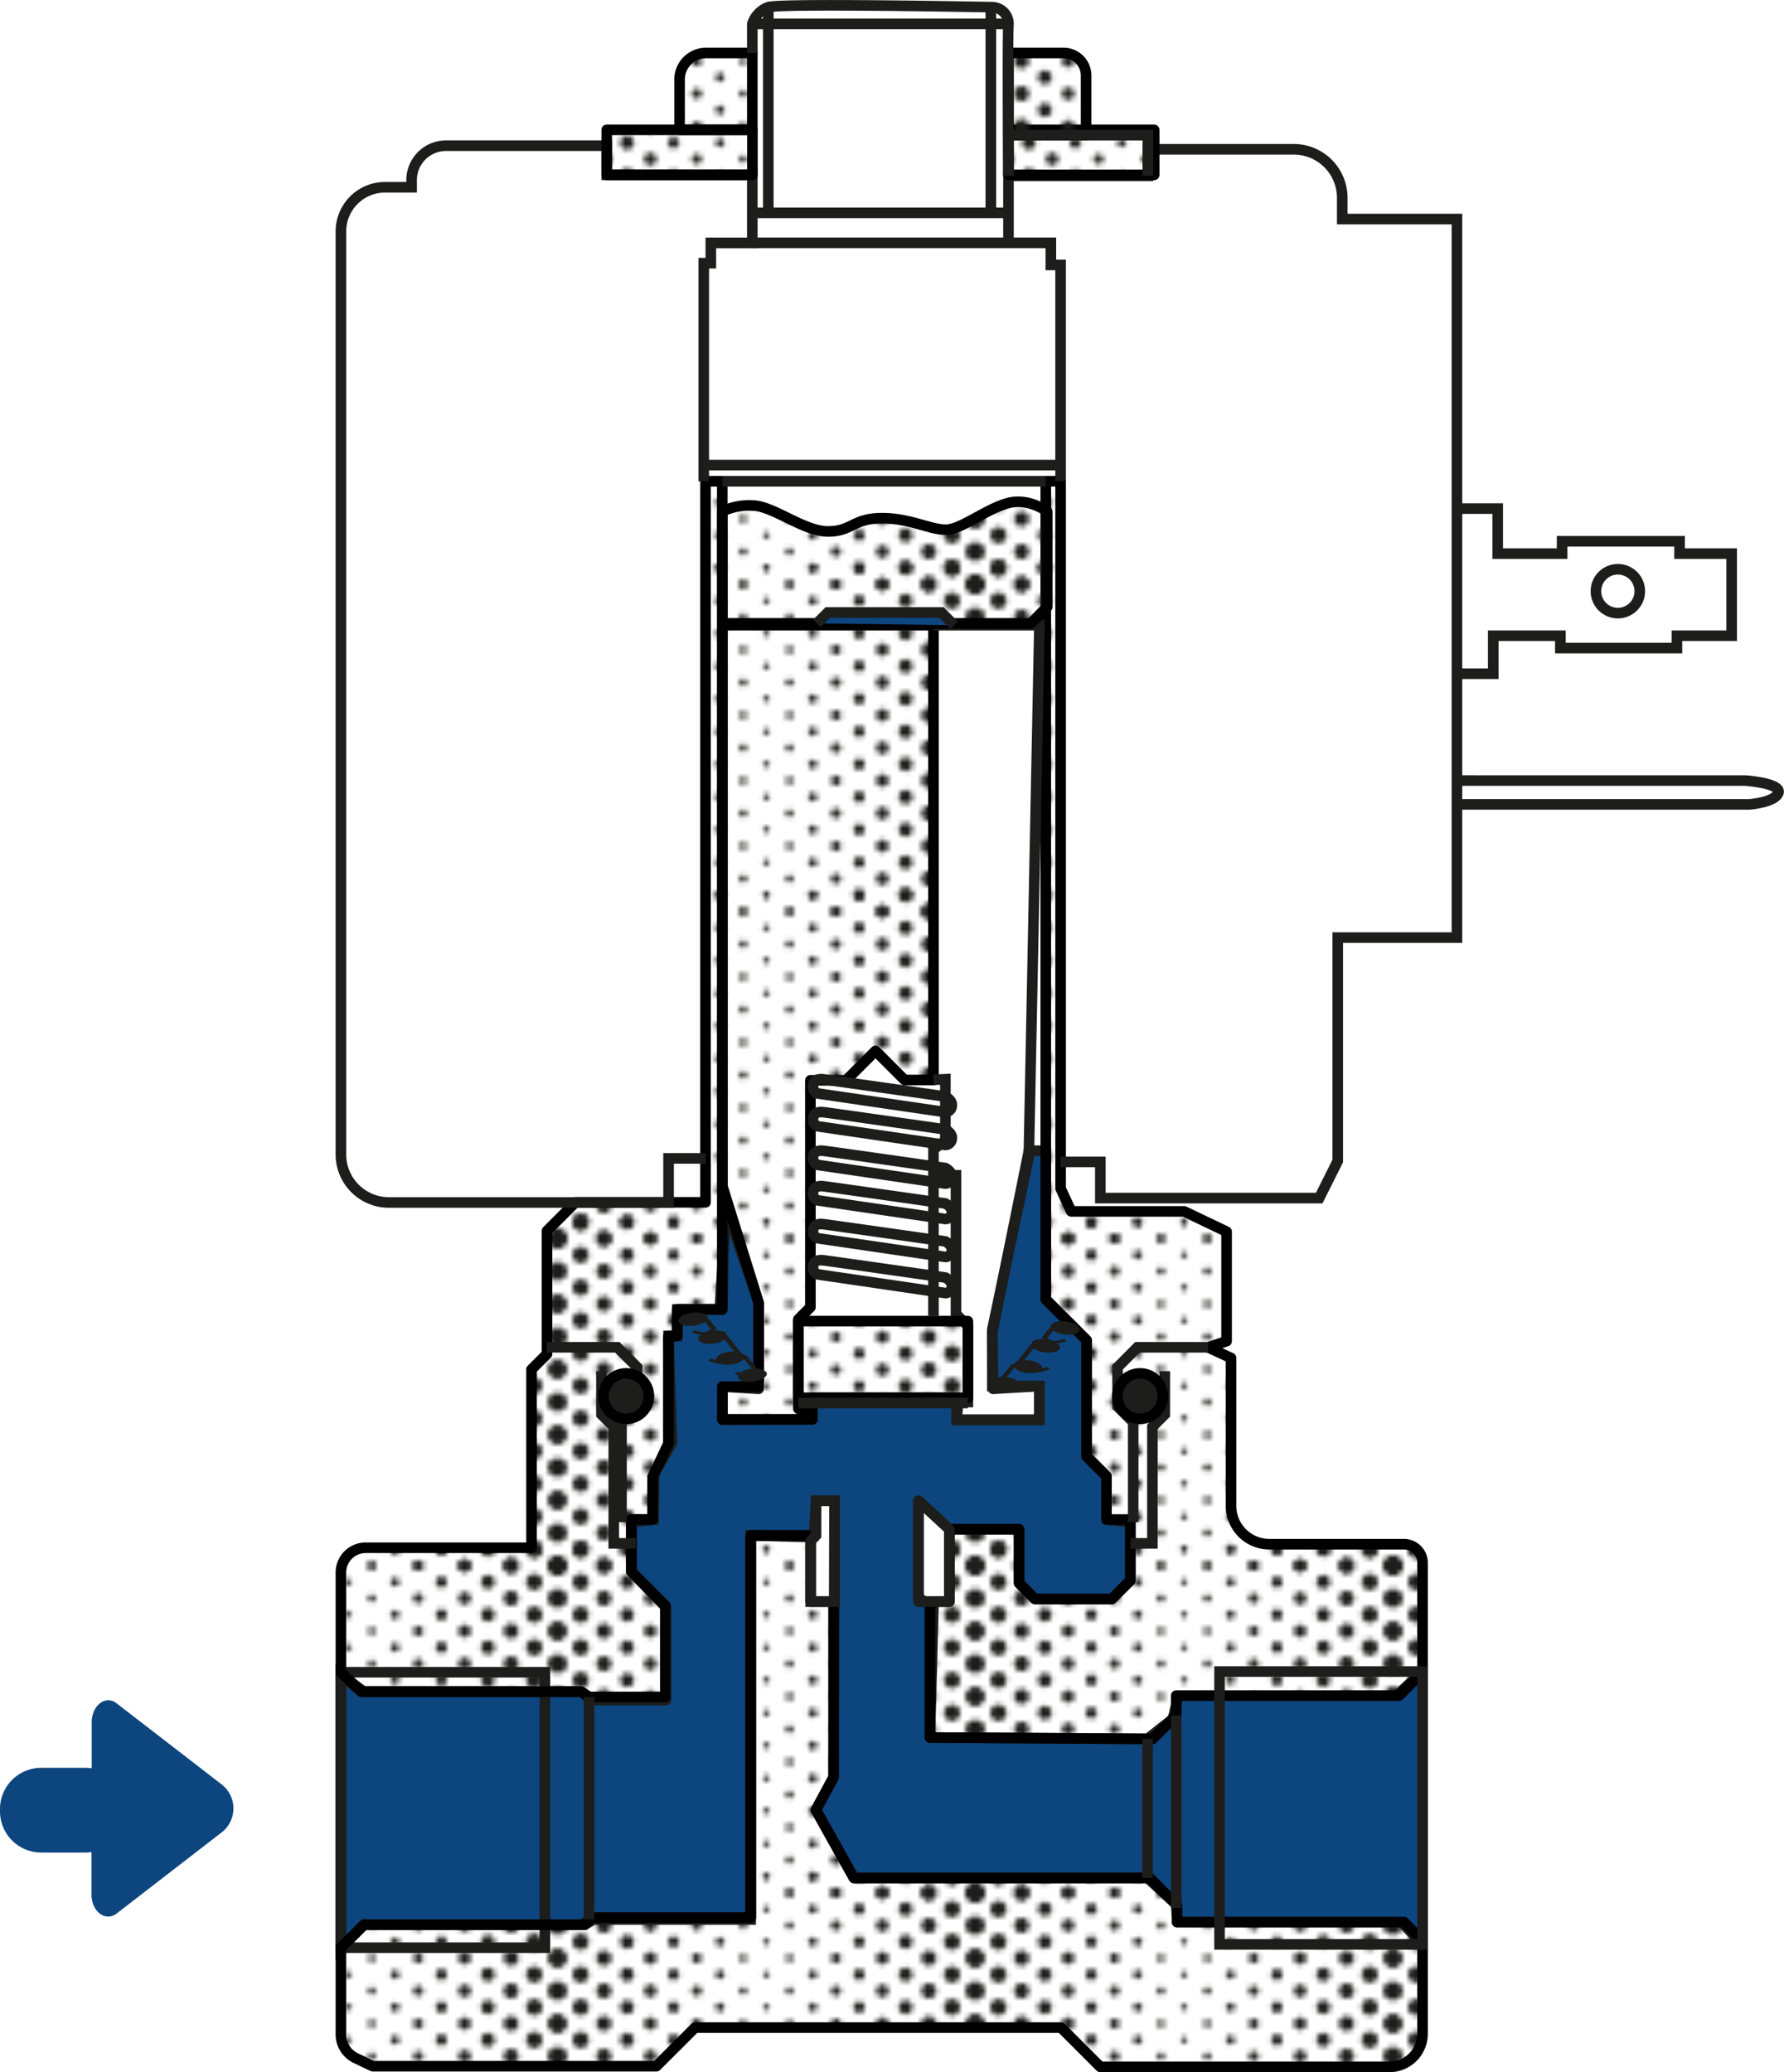 <svg xmlns="http://www.w3.org/2000/svg" xmlns:xlink="http://www.w3.org/1999/xlink" width="118.79mm" height="138mm" viewBox="0 0 336.73 391.18">
  <defs>
    <pattern id="Wellenförmige_feine_Punkte" data-name="Wellenförmige feine Punkte" width="83" height="65" patternTransform="translate(26.37 48.55) scale(0.95)" patternUnits="userSpaceOnUse" viewBox="0 0 83 65">
      <rect width="83" height="65" style="fill: none"/>
      <line x1="83" y1="65" x2="83" y2="130.5" style="fill: none;stroke: #1d1d1b;stroke-linecap: round;stroke-width: 3.5px;stroke-dasharray: 0,6.5"/>
      <g>
        <line y1="65" y2="130.5" style="fill: none;stroke: #1d1d1b;stroke-linecap: round;stroke-width: 3.5px;stroke-dasharray: 0,6.5"/>
        <line x1="4.61" y1="61.75" x2="4.61" y2="130.5" style="fill: none;stroke: #1d1d1b;stroke-linecap: round;stroke-width: 3.25px;stroke-dasharray: 0,6.5"/>
        <line x1="9.22" y1="65" x2="9.22" y2="130.5" style="fill: none;stroke: #1d1d1b;stroke-linecap: round;stroke-width: 3px;stroke-dasharray: 0,6.5"/>
        <line x1="13.83" y1="61.75" x2="13.83" y2="130.5" style="fill: none;stroke: #1d1d1b;stroke-linecap: round;stroke-width: 2.75px;stroke-dasharray: 0,6.5"/>
        <line x1="18.45" y1="65" x2="18.45" y2="130.5" style="fill: none;stroke: #1d1d1b;stroke-linecap: round;stroke-width: 2.5px;stroke-dasharray: 0,6.5"/>
        <line x1="23.06" y1="61.75" x2="23.06" y2="130.5" style="fill: none;stroke: #1d1d1b;stroke-linecap: round;stroke-width: 2.25px;stroke-dasharray: 0,6.5"/>
        <line x1="27.67" y1="65" x2="27.67" y2="130.5" style="fill: none;stroke: #1d1d1b;stroke-linecap: round;stroke-width: 2px;stroke-dasharray: 0,6.5"/>
        <line x1="32.28" y1="61.75" x2="32.28" y2="130.5" style="fill: none;stroke: #1d1d1b;stroke-linecap: round;stroke-width: 1.75px;stroke-dasharray: 0,6.5"/>
        <line x1="36.89" y1="65" x2="36.89" y2="130.5" style="fill: none;stroke: #1d1d1b;stroke-linecap: round;stroke-width: 1.499px;stroke-dasharray: 0,6.5"/>
        <line x1="41.5" y1="61.75" x2="41.5" y2="130.5" style="fill: none;stroke: #1d1d1b;stroke-linecap: round;stroke-width: 1.25px;stroke-dasharray: 0,6.5"/>
        <line x1="83" y1="65" x2="83" y2="130.5" style="fill: none;stroke: #1d1d1b;stroke-linecap: round;stroke-width: 3.5px;stroke-dasharray: 0,6.5"/>
        <line x1="78.39" y1="61.75" x2="78.39" y2="130.5" style="fill: none;stroke: #1d1d1b;stroke-linecap: round;stroke-width: 3.25px;stroke-dasharray: 0,6.5"/>
        <line x1="73.78" y1="65" x2="73.78" y2="130.5" style="fill: none;stroke: #1d1d1b;stroke-linecap: round;stroke-width: 3px;stroke-dasharray: 0,6.5"/>
        <line x1="69.17" y1="61.75" x2="69.17" y2="130.5" style="fill: none;stroke: #1d1d1b;stroke-linecap: round;stroke-width: 2.75px;stroke-dasharray: 0,6.5"/>
        <line x1="64.55" y1="65" x2="64.55" y2="130.5" style="fill: none;stroke: #1d1d1b;stroke-linecap: round;stroke-width: 2.5px;stroke-dasharray: 0,6.5"/>
        <line x1="59.94" y1="61.75" x2="59.94" y2="130.5" style="fill: none;stroke: #1d1d1b;stroke-linecap: round;stroke-width: 2.25px;stroke-dasharray: 0,6.5"/>
        <line x1="55.33" y1="65" x2="55.33" y2="130.5" style="fill: none;stroke: #1d1d1b;stroke-linecap: round;stroke-width: 2px;stroke-dasharray: 0,6.5"/>
        <line x1="50.72" y1="61.75" x2="50.72" y2="130.5" style="fill: none;stroke: #1d1d1b;stroke-linecap: round;stroke-width: 1.75px;stroke-dasharray: 0,6.5"/>
        <line x1="46.11" y1="65" x2="46.11" y2="130.5" style="fill: none;stroke: #1d1d1b;stroke-linecap: round;stroke-width: 1.499px;stroke-dasharray: 0,6.5"/>
      </g>
      <line y1="65" y2="130.5" style="fill: none;stroke: #1d1d1b;stroke-linecap: round;stroke-width: 3.5px;stroke-dasharray: 0,6.5"/>
      <line x1="83" x2="83" y2="65.5" style="fill: none;stroke: #1d1d1b;stroke-linecap: round;stroke-width: 3.5px;stroke-dasharray: 0,6.5"/>
      <g>
        <line y2="65.5" style="fill: none;stroke: #1d1d1b;stroke-linecap: round;stroke-width: 3.5px;stroke-dasharray: 0,6.5"/>
        <line x1="4.61" y1="-3.25" x2="4.61" y2="65.5" style="fill: none;stroke: #1d1d1b;stroke-linecap: round;stroke-width: 3.25px;stroke-dasharray: 0,6.5"/>
        <line x1="9.22" x2="9.22" y2="65.5" style="fill: none;stroke: #1d1d1b;stroke-linecap: round;stroke-width: 3px;stroke-dasharray: 0,6.5"/>
        <line x1="13.83" y1="-3.25" x2="13.83" y2="65.5" style="fill: none;stroke: #1d1d1b;stroke-linecap: round;stroke-width: 2.75px;stroke-dasharray: 0,6.5"/>
        <line x1="18.45" x2="18.45" y2="65.5" style="fill: none;stroke: #1d1d1b;stroke-linecap: round;stroke-width: 2.5px;stroke-dasharray: 0,6.5"/>
        <line x1="23.06" y1="-3.25" x2="23.06" y2="65.5" style="fill: none;stroke: #1d1d1b;stroke-linecap: round;stroke-width: 2.25px;stroke-dasharray: 0,6.5"/>
        <line x1="27.67" x2="27.67" y2="65.5" style="fill: none;stroke: #1d1d1b;stroke-linecap: round;stroke-width: 2px;stroke-dasharray: 0,6.5"/>
        <line x1="32.28" y1="-3.25" x2="32.28" y2="65.5" style="fill: none;stroke: #1d1d1b;stroke-linecap: round;stroke-width: 1.75px;stroke-dasharray: 0,6.5"/>
        <line x1="36.89" x2="36.89" y2="65.5" style="fill: none;stroke: #1d1d1b;stroke-linecap: round;stroke-width: 1.499px;stroke-dasharray: 0,6.5"/>
        <line x1="41.5" y1="-3.25" x2="41.5" y2="65.5" style="fill: none;stroke: #1d1d1b;stroke-linecap: round;stroke-width: 1.25px;stroke-dasharray: 0,6.5"/>
        <line x1="83" x2="83" y2="65.5" style="fill: none;stroke: #1d1d1b;stroke-linecap: round;stroke-width: 3.5px;stroke-dasharray: 0,6.5"/>
        <line x1="78.39" y1="-3.25" x2="78.39" y2="65.5" style="fill: none;stroke: #1d1d1b;stroke-linecap: round;stroke-width: 3.25px;stroke-dasharray: 0,6.5"/>
        <line x1="73.78" x2="73.78" y2="65.5" style="fill: none;stroke: #1d1d1b;stroke-linecap: round;stroke-width: 3px;stroke-dasharray: 0,6.5"/>
        <line x1="69.17" y1="-3.25" x2="69.17" y2="65.5" style="fill: none;stroke: #1d1d1b;stroke-linecap: round;stroke-width: 2.75px;stroke-dasharray: 0,6.5"/>
        <line x1="64.55" x2="64.55" y2="65.5" style="fill: none;stroke: #1d1d1b;stroke-linecap: round;stroke-width: 2.5px;stroke-dasharray: 0,6.5"/>
        <line x1="59.94" y1="-3.25" x2="59.94" y2="65.5" style="fill: none;stroke: #1d1d1b;stroke-linecap: round;stroke-width: 2.25px;stroke-dasharray: 0,6.5"/>
        <line x1="55.33" x2="55.33" y2="65.5" style="fill: none;stroke: #1d1d1b;stroke-linecap: round;stroke-width: 2px;stroke-dasharray: 0,6.5"/>
        <line x1="50.72" y1="-3.25" x2="50.72" y2="65.5" style="fill: none;stroke: #1d1d1b;stroke-linecap: round;stroke-width: 1.75px;stroke-dasharray: 0,6.5"/>
        <line x1="46.11" x2="46.11" y2="65.5" style="fill: none;stroke: #1d1d1b;stroke-linecap: round;stroke-width: 1.499px;stroke-dasharray: 0,6.5"/>
      </g>
      <line y2="65.5" style="fill: none;stroke: #1d1d1b;stroke-linecap: round;stroke-width: 3.5px;stroke-dasharray: 0,6.5"/>
      <line x1="83" y1="-65" x2="83" y2="0.5" style="fill: none;stroke: #1d1d1b;stroke-linecap: round;stroke-width: 3.5px;stroke-dasharray: 0,6.5"/>
      <g>
        <line y1="-65" y2="0.5" style="fill: none;stroke: #1d1d1b;stroke-linecap: round;stroke-width: 3.5px;stroke-dasharray: 0,6.5"/>
        <line x1="4.61" y1="-68.25" x2="4.61" y2="0.5" style="fill: none;stroke: #1d1d1b;stroke-linecap: round;stroke-width: 3.25px;stroke-dasharray: 0,6.5"/>
        <line x1="9.22" y1="-65" x2="9.22" y2="0.5" style="fill: none;stroke: #1d1d1b;stroke-linecap: round;stroke-width: 3px;stroke-dasharray: 0,6.5"/>
        <line x1="13.83" y1="-68.25" x2="13.83" y2="0.5" style="fill: none;stroke: #1d1d1b;stroke-linecap: round;stroke-width: 2.75px;stroke-dasharray: 0,6.5"/>
        <line x1="18.45" y1="-65" x2="18.45" y2="0.5" style="fill: none;stroke: #1d1d1b;stroke-linecap: round;stroke-width: 2.5px;stroke-dasharray: 0,6.5"/>
        <line x1="23.06" y1="-68.25" x2="23.06" y2="0.5" style="fill: none;stroke: #1d1d1b;stroke-linecap: round;stroke-width: 2.25px;stroke-dasharray: 0,6.5"/>
        <line x1="27.67" y1="-65" x2="27.67" y2="0.5" style="fill: none;stroke: #1d1d1b;stroke-linecap: round;stroke-width: 2px;stroke-dasharray: 0,6.5"/>
        <line x1="32.28" y1="-68.25" x2="32.28" y2="0.5" style="fill: none;stroke: #1d1d1b;stroke-linecap: round;stroke-width: 1.75px;stroke-dasharray: 0,6.5"/>
        <line x1="36.89" y1="-65" x2="36.89" y2="0.5" style="fill: none;stroke: #1d1d1b;stroke-linecap: round;stroke-width: 1.499px;stroke-dasharray: 0,6.5"/>
        <line x1="41.5" y1="-68.25" x2="41.5" y2="0.5" style="fill: none;stroke: #1d1d1b;stroke-linecap: round;stroke-width: 1.25px;stroke-dasharray: 0,6.5"/>
        <line x1="83" y1="-65" x2="83" y2="0.5" style="fill: none;stroke: #1d1d1b;stroke-linecap: round;stroke-width: 3.5px;stroke-dasharray: 0,6.5"/>
        <line x1="78.39" y1="-68.25" x2="78.39" y2="0.5" style="fill: none;stroke: #1d1d1b;stroke-linecap: round;stroke-width: 3.25px;stroke-dasharray: 0,6.5"/>
        <line x1="73.78" y1="-65" x2="73.78" y2="0.5" style="fill: none;stroke: #1d1d1b;stroke-linecap: round;stroke-width: 3px;stroke-dasharray: 0,6.5"/>
        <line x1="69.17" y1="-68.25" x2="69.17" y2="0.5" style="fill: none;stroke: #1d1d1b;stroke-linecap: round;stroke-width: 2.75px;stroke-dasharray: 0,6.5"/>
        <line x1="64.55" y1="-65" x2="64.55" y2="0.5" style="fill: none;stroke: #1d1d1b;stroke-linecap: round;stroke-width: 2.5px;stroke-dasharray: 0,6.5"/>
        <line x1="59.94" y1="-68.25" x2="59.94" y2="0.5" style="fill: none;stroke: #1d1d1b;stroke-linecap: round;stroke-width: 2.25px;stroke-dasharray: 0,6.5"/>
        <line x1="55.33" y1="-65" x2="55.33" y2="0.5" style="fill: none;stroke: #1d1d1b;stroke-linecap: round;stroke-width: 2px;stroke-dasharray: 0,6.5"/>
        <line x1="50.72" y1="-68.25" x2="50.72" y2="0.5" style="fill: none;stroke: #1d1d1b;stroke-linecap: round;stroke-width: 1.75px;stroke-dasharray: 0,6.5"/>
        <line x1="46.11" y1="-65" x2="46.11" y2="0.5" style="fill: none;stroke: #1d1d1b;stroke-linecap: round;stroke-width: 1.499px;stroke-dasharray: 0,6.5"/>
      </g>
      <line y1="-65" y2="0.5" style="fill: none;stroke: #1d1d1b;stroke-linecap: round;stroke-width: 3.5px;stroke-dasharray: 0,6.5"/>
    </pattern>
    <pattern id="Wellenförmige_feine_Punkte-9" data-name="Wellenförmige feine Punkte" width="83" height="65" patternTransform="translate(102.2 48.55) scale(0.95)" patternUnits="userSpaceOnUse" viewBox="0 0 83 65">
      <rect width="83" height="65" style="fill: none"/>
      <line x1="83" y1="65" x2="83" y2="130.5" style="fill: none;stroke: #1d1d1b;stroke-linecap: round;stroke-width: 3.5px;stroke-dasharray: 0,6.5"/>
      <g>
        <line y1="65" y2="130.5" style="fill: none;stroke: #1d1d1b;stroke-linecap: round;stroke-width: 3.5px;stroke-dasharray: 0,6.5"/>
        <line x1="4.61" y1="61.75" x2="4.61" y2="130.5" style="fill: none;stroke: #1d1d1b;stroke-linecap: round;stroke-width: 3.25px;stroke-dasharray: 0,6.5"/>
        <line x1="9.22" y1="65" x2="9.22" y2="130.5" style="fill: none;stroke: #1d1d1b;stroke-linecap: round;stroke-width: 3px;stroke-dasharray: 0,6.5"/>
        <line x1="13.83" y1="61.75" x2="13.83" y2="130.5" style="fill: none;stroke: #1d1d1b;stroke-linecap: round;stroke-width: 2.75px;stroke-dasharray: 0,6.5"/>
        <line x1="18.45" y1="65" x2="18.45" y2="130.5" style="fill: none;stroke: #1d1d1b;stroke-linecap: round;stroke-width: 2.5px;stroke-dasharray: 0,6.5"/>
        <line x1="23.06" y1="61.75" x2="23.06" y2="130.5" style="fill: none;stroke: #1d1d1b;stroke-linecap: round;stroke-width: 2.25px;stroke-dasharray: 0,6.5"/>
        <line x1="27.67" y1="65" x2="27.67" y2="130.5" style="fill: none;stroke: #1d1d1b;stroke-linecap: round;stroke-width: 2px;stroke-dasharray: 0,6.5"/>
        <line x1="32.28" y1="61.75" x2="32.28" y2="130.5" style="fill: none;stroke: #1d1d1b;stroke-linecap: round;stroke-width: 1.75px;stroke-dasharray: 0,6.5"/>
        <line x1="36.89" y1="65" x2="36.89" y2="130.5" style="fill: none;stroke: #1d1d1b;stroke-linecap: round;stroke-width: 1.499px;stroke-dasharray: 0,6.5"/>
        <line x1="41.5" y1="61.75" x2="41.5" y2="130.5" style="fill: none;stroke: #1d1d1b;stroke-linecap: round;stroke-width: 1.25px;stroke-dasharray: 0,6.5"/>
        <line x1="83" y1="65" x2="83" y2="130.5" style="fill: none;stroke: #1d1d1b;stroke-linecap: round;stroke-width: 3.5px;stroke-dasharray: 0,6.5"/>
        <line x1="78.39" y1="61.75" x2="78.39" y2="130.5" style="fill: none;stroke: #1d1d1b;stroke-linecap: round;stroke-width: 3.25px;stroke-dasharray: 0,6.5"/>
        <line x1="73.78" y1="65" x2="73.78" y2="130.5" style="fill: none;stroke: #1d1d1b;stroke-linecap: round;stroke-width: 3px;stroke-dasharray: 0,6.5"/>
        <line x1="69.17" y1="61.75" x2="69.17" y2="130.5" style="fill: none;stroke: #1d1d1b;stroke-linecap: round;stroke-width: 2.75px;stroke-dasharray: 0,6.5"/>
        <line x1="64.55" y1="65" x2="64.55" y2="130.5" style="fill: none;stroke: #1d1d1b;stroke-linecap: round;stroke-width: 2.5px;stroke-dasharray: 0,6.5"/>
        <line x1="59.94" y1="61.75" x2="59.94" y2="130.5" style="fill: none;stroke: #1d1d1b;stroke-linecap: round;stroke-width: 2.25px;stroke-dasharray: 0,6.5"/>
        <line x1="55.33" y1="65" x2="55.33" y2="130.5" style="fill: none;stroke: #1d1d1b;stroke-linecap: round;stroke-width: 2px;stroke-dasharray: 0,6.5"/>
        <line x1="50.72" y1="61.75" x2="50.72" y2="130.5" style="fill: none;stroke: #1d1d1b;stroke-linecap: round;stroke-width: 1.75px;stroke-dasharray: 0,6.5"/>
        <line x1="46.11" y1="65" x2="46.11" y2="130.5" style="fill: none;stroke: #1d1d1b;stroke-linecap: round;stroke-width: 1.499px;stroke-dasharray: 0,6.5"/>
      </g>
      <line y1="65" y2="130.5" style="fill: none;stroke: #1d1d1b;stroke-linecap: round;stroke-width: 3.5px;stroke-dasharray: 0,6.5"/>
      <line x1="83" x2="83" y2="65.5" style="fill: none;stroke: #1d1d1b;stroke-linecap: round;stroke-width: 3.5px;stroke-dasharray: 0,6.5"/>
      <g>
        <line y2="65.5" style="fill: none;stroke: #1d1d1b;stroke-linecap: round;stroke-width: 3.5px;stroke-dasharray: 0,6.5"/>
        <line x1="4.61" y1="-3.25" x2="4.61" y2="65.5" style="fill: none;stroke: #1d1d1b;stroke-linecap: round;stroke-width: 3.25px;stroke-dasharray: 0,6.5"/>
        <line x1="9.22" x2="9.22" y2="65.5" style="fill: none;stroke: #1d1d1b;stroke-linecap: round;stroke-width: 3px;stroke-dasharray: 0,6.5"/>
        <line x1="13.83" y1="-3.25" x2="13.83" y2="65.5" style="fill: none;stroke: #1d1d1b;stroke-linecap: round;stroke-width: 2.75px;stroke-dasharray: 0,6.5"/>
        <line x1="18.45" x2="18.45" y2="65.5" style="fill: none;stroke: #1d1d1b;stroke-linecap: round;stroke-width: 2.5px;stroke-dasharray: 0,6.5"/>
        <line x1="23.06" y1="-3.25" x2="23.06" y2="65.5" style="fill: none;stroke: #1d1d1b;stroke-linecap: round;stroke-width: 2.25px;stroke-dasharray: 0,6.5"/>
        <line x1="27.67" x2="27.67" y2="65.5" style="fill: none;stroke: #1d1d1b;stroke-linecap: round;stroke-width: 2px;stroke-dasharray: 0,6.5"/>
        <line x1="32.28" y1="-3.25" x2="32.28" y2="65.5" style="fill: none;stroke: #1d1d1b;stroke-linecap: round;stroke-width: 1.75px;stroke-dasharray: 0,6.5"/>
        <line x1="36.89" x2="36.89" y2="65.5" style="fill: none;stroke: #1d1d1b;stroke-linecap: round;stroke-width: 1.499px;stroke-dasharray: 0,6.5"/>
        <line x1="41.5" y1="-3.25" x2="41.5" y2="65.5" style="fill: none;stroke: #1d1d1b;stroke-linecap: round;stroke-width: 1.25px;stroke-dasharray: 0,6.5"/>
        <line x1="83" x2="83" y2="65.5" style="fill: none;stroke: #1d1d1b;stroke-linecap: round;stroke-width: 3.5px;stroke-dasharray: 0,6.5"/>
        <line x1="78.39" y1="-3.25" x2="78.39" y2="65.5" style="fill: none;stroke: #1d1d1b;stroke-linecap: round;stroke-width: 3.25px;stroke-dasharray: 0,6.5"/>
        <line x1="73.78" x2="73.78" y2="65.5" style="fill: none;stroke: #1d1d1b;stroke-linecap: round;stroke-width: 3px;stroke-dasharray: 0,6.5"/>
        <line x1="69.17" y1="-3.25" x2="69.17" y2="65.5" style="fill: none;stroke: #1d1d1b;stroke-linecap: round;stroke-width: 2.75px;stroke-dasharray: 0,6.5"/>
        <line x1="64.55" x2="64.55" y2="65.5" style="fill: none;stroke: #1d1d1b;stroke-linecap: round;stroke-width: 2.5px;stroke-dasharray: 0,6.5"/>
        <line x1="59.94" y1="-3.25" x2="59.94" y2="65.5" style="fill: none;stroke: #1d1d1b;stroke-linecap: round;stroke-width: 2.25px;stroke-dasharray: 0,6.5"/>
        <line x1="55.33" x2="55.33" y2="65.5" style="fill: none;stroke: #1d1d1b;stroke-linecap: round;stroke-width: 2px;stroke-dasharray: 0,6.5"/>
        <line x1="50.72" y1="-3.25" x2="50.72" y2="65.5" style="fill: none;stroke: #1d1d1b;stroke-linecap: round;stroke-width: 1.75px;stroke-dasharray: 0,6.5"/>
        <line x1="46.11" x2="46.11" y2="65.5" style="fill: none;stroke: #1d1d1b;stroke-linecap: round;stroke-width: 1.499px;stroke-dasharray: 0,6.5"/>
      </g>
      <line y2="65.5" style="fill: none;stroke: #1d1d1b;stroke-linecap: round;stroke-width: 3.5px;stroke-dasharray: 0,6.5"/>
      <line x1="83" y1="-65" x2="83" y2="0.5" style="fill: none;stroke: #1d1d1b;stroke-linecap: round;stroke-width: 3.5px;stroke-dasharray: 0,6.5"/>
      <g>
        <line y1="-65" y2="0.5" style="fill: none;stroke: #1d1d1b;stroke-linecap: round;stroke-width: 3.5px;stroke-dasharray: 0,6.5"/>
        <line x1="4.61" y1="-68.25" x2="4.61" y2="0.5" style="fill: none;stroke: #1d1d1b;stroke-linecap: round;stroke-width: 3.25px;stroke-dasharray: 0,6.5"/>
        <line x1="9.22" y1="-65" x2="9.22" y2="0.5" style="fill: none;stroke: #1d1d1b;stroke-linecap: round;stroke-width: 3px;stroke-dasharray: 0,6.5"/>
        <line x1="13.83" y1="-68.25" x2="13.83" y2="0.5" style="fill: none;stroke: #1d1d1b;stroke-linecap: round;stroke-width: 2.75px;stroke-dasharray: 0,6.5"/>
        <line x1="18.45" y1="-65" x2="18.45" y2="0.5" style="fill: none;stroke: #1d1d1b;stroke-linecap: round;stroke-width: 2.5px;stroke-dasharray: 0,6.5"/>
        <line x1="23.06" y1="-68.25" x2="23.06" y2="0.5" style="fill: none;stroke: #1d1d1b;stroke-linecap: round;stroke-width: 2.25px;stroke-dasharray: 0,6.5"/>
        <line x1="27.67" y1="-65" x2="27.67" y2="0.5" style="fill: none;stroke: #1d1d1b;stroke-linecap: round;stroke-width: 2px;stroke-dasharray: 0,6.5"/>
        <line x1="32.28" y1="-68.25" x2="32.28" y2="0.5" style="fill: none;stroke: #1d1d1b;stroke-linecap: round;stroke-width: 1.75px;stroke-dasharray: 0,6.5"/>
        <line x1="36.89" y1="-65" x2="36.89" y2="0.5" style="fill: none;stroke: #1d1d1b;stroke-linecap: round;stroke-width: 1.499px;stroke-dasharray: 0,6.5"/>
        <line x1="41.5" y1="-68.25" x2="41.5" y2="0.5" style="fill: none;stroke: #1d1d1b;stroke-linecap: round;stroke-width: 1.25px;stroke-dasharray: 0,6.5"/>
        <line x1="83" y1="-65" x2="83" y2="0.5" style="fill: none;stroke: #1d1d1b;stroke-linecap: round;stroke-width: 3.5px;stroke-dasharray: 0,6.5"/>
        <line x1="78.39" y1="-68.25" x2="78.39" y2="0.5" style="fill: none;stroke: #1d1d1b;stroke-linecap: round;stroke-width: 3.25px;stroke-dasharray: 0,6.5"/>
        <line x1="73.78" y1="-65" x2="73.78" y2="0.5" style="fill: none;stroke: #1d1d1b;stroke-linecap: round;stroke-width: 3px;stroke-dasharray: 0,6.5"/>
        <line x1="69.17" y1="-68.25" x2="69.17" y2="0.5" style="fill: none;stroke: #1d1d1b;stroke-linecap: round;stroke-width: 2.75px;stroke-dasharray: 0,6.5"/>
        <line x1="64.55" y1="-65" x2="64.55" y2="0.5" style="fill: none;stroke: #1d1d1b;stroke-linecap: round;stroke-width: 2.5px;stroke-dasharray: 0,6.5"/>
        <line x1="59.94" y1="-68.25" x2="59.94" y2="0.5" style="fill: none;stroke: #1d1d1b;stroke-linecap: round;stroke-width: 2.25px;stroke-dasharray: 0,6.5"/>
        <line x1="55.33" y1="-65" x2="55.33" y2="0.5" style="fill: none;stroke: #1d1d1b;stroke-linecap: round;stroke-width: 2px;stroke-dasharray: 0,6.5"/>
        <line x1="50.72" y1="-68.25" x2="50.72" y2="0.5" style="fill: none;stroke: #1d1d1b;stroke-linecap: round;stroke-width: 1.75px;stroke-dasharray: 0,6.5"/>
        <line x1="46.11" y1="-65" x2="46.11" y2="0.5" style="fill: none;stroke: #1d1d1b;stroke-linecap: round;stroke-width: 1.499px;stroke-dasharray: 0,6.5"/>
      </g>
      <line y1="-65" y2="0.5" style="fill: none;stroke: #1d1d1b;stroke-linecap: round;stroke-width: 3.5px;stroke-dasharray: 0,6.5"/>
    </pattern>
    <pattern id="Wellenförmige_feine_Punkte-19" data-name="Wellenförmige feine Punkte" width="83" height="65" patternTransform="translate(26.37 30.1) scale(0.95)" patternUnits="userSpaceOnUse" viewBox="0 0 83 65">
      <rect width="83" height="65" style="fill: none"/>
      <line x1="83" y1="65" x2="83" y2="130.5" style="fill: none;stroke: #1d1d1b;stroke-linecap: round;stroke-width: 3.5px;stroke-dasharray: 0,6.5"/>
      <g>
        <line y1="65" y2="130.5" style="fill: none;stroke: #1d1d1b;stroke-linecap: round;stroke-width: 3.5px;stroke-dasharray: 0,6.5"/>
        <line x1="4.61" y1="61.75" x2="4.61" y2="130.5" style="fill: none;stroke: #1d1d1b;stroke-linecap: round;stroke-width: 3.25px;stroke-dasharray: 0,6.5"/>
        <line x1="9.22" y1="65" x2="9.22" y2="130.5" style="fill: none;stroke: #1d1d1b;stroke-linecap: round;stroke-width: 3px;stroke-dasharray: 0,6.5"/>
        <line x1="13.83" y1="61.75" x2="13.83" y2="130.5" style="fill: none;stroke: #1d1d1b;stroke-linecap: round;stroke-width: 2.75px;stroke-dasharray: 0,6.5"/>
        <line x1="18.45" y1="65" x2="18.45" y2="130.5" style="fill: none;stroke: #1d1d1b;stroke-linecap: round;stroke-width: 2.5px;stroke-dasharray: 0,6.5"/>
        <line x1="23.06" y1="61.75" x2="23.06" y2="130.5" style="fill: none;stroke: #1d1d1b;stroke-linecap: round;stroke-width: 2.25px;stroke-dasharray: 0,6.5"/>
        <line x1="27.67" y1="65" x2="27.67" y2="130.5" style="fill: none;stroke: #1d1d1b;stroke-linecap: round;stroke-width: 2px;stroke-dasharray: 0,6.5"/>
        <line x1="32.28" y1="61.75" x2="32.28" y2="130.5" style="fill: none;stroke: #1d1d1b;stroke-linecap: round;stroke-width: 1.75px;stroke-dasharray: 0,6.5"/>
        <line x1="36.89" y1="65" x2="36.89" y2="130.5" style="fill: none;stroke: #1d1d1b;stroke-linecap: round;stroke-width: 1.499px;stroke-dasharray: 0,6.5"/>
        <line x1="41.5" y1="61.75" x2="41.5" y2="130.5" style="fill: none;stroke: #1d1d1b;stroke-linecap: round;stroke-width: 1.25px;stroke-dasharray: 0,6.5"/>
        <line x1="83" y1="65" x2="83" y2="130.5" style="fill: none;stroke: #1d1d1b;stroke-linecap: round;stroke-width: 3.5px;stroke-dasharray: 0,6.5"/>
        <line x1="78.39" y1="61.75" x2="78.39" y2="130.5" style="fill: none;stroke: #1d1d1b;stroke-linecap: round;stroke-width: 3.25px;stroke-dasharray: 0,6.5"/>
        <line x1="73.78" y1="65" x2="73.78" y2="130.5" style="fill: none;stroke: #1d1d1b;stroke-linecap: round;stroke-width: 3px;stroke-dasharray: 0,6.5"/>
        <line x1="69.17" y1="61.75" x2="69.17" y2="130.5" style="fill: none;stroke: #1d1d1b;stroke-linecap: round;stroke-width: 2.75px;stroke-dasharray: 0,6.5"/>
        <line x1="64.55" y1="65" x2="64.55" y2="130.5" style="fill: none;stroke: #1d1d1b;stroke-linecap: round;stroke-width: 2.5px;stroke-dasharray: 0,6.5"/>
        <line x1="59.94" y1="61.75" x2="59.94" y2="130.5" style="fill: none;stroke: #1d1d1b;stroke-linecap: round;stroke-width: 2.25px;stroke-dasharray: 0,6.5"/>
        <line x1="55.33" y1="65" x2="55.33" y2="130.5" style="fill: none;stroke: #1d1d1b;stroke-linecap: round;stroke-width: 2px;stroke-dasharray: 0,6.5"/>
        <line x1="50.72" y1="61.75" x2="50.72" y2="130.5" style="fill: none;stroke: #1d1d1b;stroke-linecap: round;stroke-width: 1.75px;stroke-dasharray: 0,6.5"/>
        <line x1="46.11" y1="65" x2="46.11" y2="130.5" style="fill: none;stroke: #1d1d1b;stroke-linecap: round;stroke-width: 1.499px;stroke-dasharray: 0,6.5"/>
      </g>
      <line y1="65" y2="130.5" style="fill: none;stroke: #1d1d1b;stroke-linecap: round;stroke-width: 3.5px;stroke-dasharray: 0,6.5"/>
      <line x1="83" x2="83" y2="65.5" style="fill: none;stroke: #1d1d1b;stroke-linecap: round;stroke-width: 3.5px;stroke-dasharray: 0,6.5"/>
      <g>
        <line y2="65.5" style="fill: none;stroke: #1d1d1b;stroke-linecap: round;stroke-width: 3.5px;stroke-dasharray: 0,6.5"/>
        <line x1="4.61" y1="-3.25" x2="4.61" y2="65.5" style="fill: none;stroke: #1d1d1b;stroke-linecap: round;stroke-width: 3.25px;stroke-dasharray: 0,6.5"/>
        <line x1="9.22" x2="9.22" y2="65.5" style="fill: none;stroke: #1d1d1b;stroke-linecap: round;stroke-width: 3px;stroke-dasharray: 0,6.5"/>
        <line x1="13.83" y1="-3.25" x2="13.83" y2="65.5" style="fill: none;stroke: #1d1d1b;stroke-linecap: round;stroke-width: 2.75px;stroke-dasharray: 0,6.5"/>
        <line x1="18.45" x2="18.45" y2="65.5" style="fill: none;stroke: #1d1d1b;stroke-linecap: round;stroke-width: 2.5px;stroke-dasharray: 0,6.5"/>
        <line x1="23.06" y1="-3.25" x2="23.06" y2="65.5" style="fill: none;stroke: #1d1d1b;stroke-linecap: round;stroke-width: 2.25px;stroke-dasharray: 0,6.5"/>
        <line x1="27.67" x2="27.67" y2="65.5" style="fill: none;stroke: #1d1d1b;stroke-linecap: round;stroke-width: 2px;stroke-dasharray: 0,6.5"/>
        <line x1="32.28" y1="-3.25" x2="32.28" y2="65.5" style="fill: none;stroke: #1d1d1b;stroke-linecap: round;stroke-width: 1.75px;stroke-dasharray: 0,6.5"/>
        <line x1="36.89" x2="36.89" y2="65.5" style="fill: none;stroke: #1d1d1b;stroke-linecap: round;stroke-width: 1.499px;stroke-dasharray: 0,6.5"/>
        <line x1="41.5" y1="-3.25" x2="41.5" y2="65.5" style="fill: none;stroke: #1d1d1b;stroke-linecap: round;stroke-width: 1.25px;stroke-dasharray: 0,6.5"/>
        <line x1="83" x2="83" y2="65.5" style="fill: none;stroke: #1d1d1b;stroke-linecap: round;stroke-width: 3.5px;stroke-dasharray: 0,6.5"/>
        <line x1="78.39" y1="-3.25" x2="78.39" y2="65.5" style="fill: none;stroke: #1d1d1b;stroke-linecap: round;stroke-width: 3.25px;stroke-dasharray: 0,6.5"/>
        <line x1="73.78" x2="73.78" y2="65.5" style="fill: none;stroke: #1d1d1b;stroke-linecap: round;stroke-width: 3px;stroke-dasharray: 0,6.5"/>
        <line x1="69.17" y1="-3.25" x2="69.17" y2="65.5" style="fill: none;stroke: #1d1d1b;stroke-linecap: round;stroke-width: 2.75px;stroke-dasharray: 0,6.5"/>
        <line x1="64.55" x2="64.55" y2="65.5" style="fill: none;stroke: #1d1d1b;stroke-linecap: round;stroke-width: 2.5px;stroke-dasharray: 0,6.5"/>
        <line x1="59.94" y1="-3.25" x2="59.94" y2="65.5" style="fill: none;stroke: #1d1d1b;stroke-linecap: round;stroke-width: 2.25px;stroke-dasharray: 0,6.5"/>
        <line x1="55.33" x2="55.33" y2="65.5" style="fill: none;stroke: #1d1d1b;stroke-linecap: round;stroke-width: 2px;stroke-dasharray: 0,6.5"/>
        <line x1="50.72" y1="-3.25" x2="50.72" y2="65.5" style="fill: none;stroke: #1d1d1b;stroke-linecap: round;stroke-width: 1.75px;stroke-dasharray: 0,6.5"/>
        <line x1="46.11" x2="46.11" y2="65.5" style="fill: none;stroke: #1d1d1b;stroke-linecap: round;stroke-width: 1.499px;stroke-dasharray: 0,6.5"/>
      </g>
      <line y2="65.5" style="fill: none;stroke: #1d1d1b;stroke-linecap: round;stroke-width: 3.5px;stroke-dasharray: 0,6.5"/>
      <line x1="83" y1="-65" x2="83" y2="0.5" style="fill: none;stroke: #1d1d1b;stroke-linecap: round;stroke-width: 3.5px;stroke-dasharray: 0,6.5"/>
      <g>
        <line y1="-65" y2="0.5" style="fill: none;stroke: #1d1d1b;stroke-linecap: round;stroke-width: 3.5px;stroke-dasharray: 0,6.5"/>
        <line x1="4.61" y1="-68.25" x2="4.61" y2="0.5" style="fill: none;stroke: #1d1d1b;stroke-linecap: round;stroke-width: 3.25px;stroke-dasharray: 0,6.5"/>
        <line x1="9.22" y1="-65" x2="9.22" y2="0.5" style="fill: none;stroke: #1d1d1b;stroke-linecap: round;stroke-width: 3px;stroke-dasharray: 0,6.5"/>
        <line x1="13.83" y1="-68.25" x2="13.83" y2="0.5" style="fill: none;stroke: #1d1d1b;stroke-linecap: round;stroke-width: 2.75px;stroke-dasharray: 0,6.5"/>
        <line x1="18.45" y1="-65" x2="18.45" y2="0.5" style="fill: none;stroke: #1d1d1b;stroke-linecap: round;stroke-width: 2.5px;stroke-dasharray: 0,6.5"/>
        <line x1="23.06" y1="-68.25" x2="23.06" y2="0.5" style="fill: none;stroke: #1d1d1b;stroke-linecap: round;stroke-width: 2.25px;stroke-dasharray: 0,6.5"/>
        <line x1="27.67" y1="-65" x2="27.67" y2="0.5" style="fill: none;stroke: #1d1d1b;stroke-linecap: round;stroke-width: 2px;stroke-dasharray: 0,6.5"/>
        <line x1="32.28" y1="-68.25" x2="32.28" y2="0.5" style="fill: none;stroke: #1d1d1b;stroke-linecap: round;stroke-width: 1.75px;stroke-dasharray: 0,6.5"/>
        <line x1="36.89" y1="-65" x2="36.89" y2="0.5" style="fill: none;stroke: #1d1d1b;stroke-linecap: round;stroke-width: 1.499px;stroke-dasharray: 0,6.5"/>
        <line x1="41.5" y1="-68.25" x2="41.5" y2="0.5" style="fill: none;stroke: #1d1d1b;stroke-linecap: round;stroke-width: 1.25px;stroke-dasharray: 0,6.5"/>
        <line x1="83" y1="-65" x2="83" y2="0.5" style="fill: none;stroke: #1d1d1b;stroke-linecap: round;stroke-width: 3.5px;stroke-dasharray: 0,6.5"/>
        <line x1="78.39" y1="-68.25" x2="78.39" y2="0.5" style="fill: none;stroke: #1d1d1b;stroke-linecap: round;stroke-width: 3.25px;stroke-dasharray: 0,6.5"/>
        <line x1="73.78" y1="-65" x2="73.78" y2="0.5" style="fill: none;stroke: #1d1d1b;stroke-linecap: round;stroke-width: 3px;stroke-dasharray: 0,6.5"/>
        <line x1="69.17" y1="-68.25" x2="69.17" y2="0.5" style="fill: none;stroke: #1d1d1b;stroke-linecap: round;stroke-width: 2.75px;stroke-dasharray: 0,6.5"/>
        <line x1="64.55" y1="-65" x2="64.55" y2="0.5" style="fill: none;stroke: #1d1d1b;stroke-linecap: round;stroke-width: 2.5px;stroke-dasharray: 0,6.5"/>
        <line x1="59.94" y1="-68.25" x2="59.94" y2="0.5" style="fill: none;stroke: #1d1d1b;stroke-linecap: round;stroke-width: 2.25px;stroke-dasharray: 0,6.5"/>
        <line x1="55.33" y1="-65" x2="55.33" y2="0.5" style="fill: none;stroke: #1d1d1b;stroke-linecap: round;stroke-width: 2px;stroke-dasharray: 0,6.5"/>
        <line x1="50.72" y1="-68.25" x2="50.72" y2="0.5" style="fill: none;stroke: #1d1d1b;stroke-linecap: round;stroke-width: 1.75px;stroke-dasharray: 0,6.5"/>
        <line x1="46.11" y1="-65" x2="46.11" y2="0.5" style="fill: none;stroke: #1d1d1b;stroke-linecap: round;stroke-width: 1.499px;stroke-dasharray: 0,6.5"/>
      </g>
      <line y1="-65" y2="0.5" style="fill: none;stroke: #1d1d1b;stroke-linecap: round;stroke-width: 3.5px;stroke-dasharray: 0,6.5"/>
    </pattern>
  </defs>
  <title>direktgesteuert_offen</title>
  <g id="Ebene_2" data-name="Ebene 2">
    <g id="Ebene_1-2" data-name="Ebene 1">
      <g>
        <g>
          <polygon points="64.35 367.68 64.35 316.18 68.69 319.35 109.69 319.35 111.73 320.92 125.69 320.92 125.69 303.42 119.19 296.68 119.19 287.35 123.35 286.85 123.49 278.19 126.81 272.42 126.19 252.67 127.85 252.18 127.85 247.18 136.35 247.18 136.71 227.01 143.19 245.92 143.19 262.17 136.35 261.76 136.35 268.03 153.35 267.93 153.02 263.86 180.94 263.86 180.56 268.03 196.19 268.03 196.19 261.66 187.44 262.17 187.31 251.42 194.21 217.22 197.39 217.22 197.39 245.3 205.1 253.01 205.1 274.93 208.85 278.68 208.85 286.85 213.35 287.35 213.35 298.35 209.85 301.85 195.35 301.85 192.35 298.85 192.35 288.68 179.19 288.68 173.35 283.29 173.35 301.67 176.19 303.17 175.52 328.01 216.6 328.26 221.38 324.49 222.44 320.1 263.56 320.1 268.52 315.55 268.52 367.05 264.56 362.85 222.19 362.85 222.02 359.51 216.6 354.51 161.19 354.51 154.02 341.68 157.35 335.51 157.52 283.29 154.02 283.29 153.69 290.18 141.69 289.85 141.69 362.01 111.69 362.01 109.81 363.35 68.69 363.35 64.35 367.68" style="fill: #0d457e;stroke: #1d1d1b;stroke-linecap: square;stroke-linejoin: round;stroke-width: 2px"/>
          <polyline points="136.71 225.07 136.69 234.01 135.85 247.18 127.85 247.18 127.85 252.18 126.19 252.18 126.19 272.51 123.19 278.85 123.35 286.85 119.19 286.85 119.19 296.68 125.6 303.1 125.6 320.35 111.19 320.35 109.69 319.35 68.19 319.35 64.35 316.18 64.35 367.68 68.69 363.35 110.35 363.35 112.02 362.35 141.69 362.35 141.69 289.85 153.02 289.85" style="fill: none;stroke: #1d1d1b;stroke-miterlimit: 10;stroke-width: 2px"/>
          <rect x="64.35" y="315.68" width="38.5" height="52" style="fill: none;stroke: #1d1d1b;stroke-miterlimit: 10;stroke-width: 2px"/>
          <path d="M64.35,315.68V296.85A4.67,4.67,0,0,1,69,292.18h31.33V258.51l2.92-2.91V232.35l5.37-5.38h24.55V90.85h3.16V247.18h-8.5v5h-1.66v20.33l-3,6.34v8h-4v9.83l6.41,6.42v17.25H111.19l-1.5-1H68.19Z" style="stroke: #000;stroke-linecap: square;stroke-linejoin: round;stroke-width: 2px;fill: url(#Wellenförmige_feine_Punkte)"/>
          <path d="M64.35,384.07V367.68l4.34-4.33h41.66l1.34-1.34h30V289.85H153v12.5h4.33v33.16L154,341.68l7.17,12.83H217l5.17,5.17v3.17H265l3.5,3.5v17.58a6.25,6.25,0,0,1-6.25,6.25H207.69l-7.42-7.42H131.19l-7.3,7.29H70.35l-3.2-1.53A4.94,4.94,0,0,1,64.35,384.07Z" style="stroke: #000;stroke-linecap: square;stroke-linejoin: round;stroke-width: 2px;fill: url(#Wellenförmige_feine_Punkte)"/>
          <path d="M175.52,328V302.35h3.67V288.68h13.16v10.17l3,3h14.5l3.5-3.5v-11.5h-4.5v-8.17l-3.75-3.75V253l-7.71-7.71V90.85h2.8v133.5l2,4.33h21.33l8,3.83v20.67l-3.5,1.17,4.33,2v27.91a7.25,7.25,0,0,0,7.25,7.25H265a3.5,3.5,0,0,1,3.5,3.5v20.67l-4.42,4.42H222v3.75l-4.42,4.41Z" style="stroke: #000;stroke-linecap: square;stroke-linejoin: round;stroke-width: 2px;fill: url(#Wellenförmige_feine_Punkte)"/>
          <polyline points="213.35 291.35 217.52 291.35 217.52 269.35 219.85 267.01 219.85 258.85" style="fill: none;stroke: #1d1d1b;stroke-miterlimit: 10;stroke-width: 2px"/>
          <polyline points="228.02 254.34 214.69 254.34 210.94 258.1 210.94 265.51 213.89 268.47 213.89 287.35" style="fill: none;stroke: #1d1d1b;stroke-miterlimit: 10;stroke-width: 2px"/>
          <polyline points="120.02 291.35 115.85 291.35 115.85 269.35 113.52 267.01 113.52 258.85" style="fill: none;stroke: #1d1d1b;stroke-miterlimit: 10;stroke-width: 2px"/>
          <polyline points="103.19 254.34 116.52 254.34 120.27 258.1 120.27 265.51 117.31 268.47 117.31 287.35" style="fill: none;stroke: #1d1d1b;stroke-miterlimit: 10;stroke-width: 2px"/>
          <path d="M133.19,218.68h-7V227H73.41a9.06,9.06,0,0,1-9.06-9.06V43.68a8.33,8.33,0,0,1,8.34-8.33h5V34a6.5,6.5,0,0,1,6.5-6.5h30.33V33H142V45.85h-7.83v3.83h-1.34V90.85" style="fill: none;stroke: #1d1d1b;stroke-miterlimit: 10;stroke-width: 2px"/>
          <path d="M190.35,46V33.18h26.34v-5h27.5a9.16,9.16,0,0,1,9.16,9.17v4H275V177h-22.5v42.17l-3.5,7H207.69v-6.83h-7.5" style="fill: none;stroke: #1d1d1b;stroke-miterlimit: 10;stroke-width: 2px"/>
          <path d="M275,151.85h55.17s4.83-.34,5.5-2.17-6.17-2.33-6.17-2.33H275" style="fill: none;stroke: #1d1d1b;stroke-miterlimit: 10;stroke-width: 2px"/>
          <polyline points="275.02 96.01 282.69 96.01 282.69 104.51 294.85 104.51 294.85 102.18 317.02 102.18 317.02 104.51 326.85 104.51 326.85 120.01 316.52 120.01 316.52 122.34 294.52 122.34 294.52 120.01 281.85 120.01 281.85 127.18 275.02 127.18" style="fill: none;stroke: #1d1d1b;stroke-miterlimit: 10;stroke-width: 2px"/>
          <circle cx="305.37" cy="111.6" r="4.14" style="fill: none;stroke: #1d1d1b;stroke-miterlimit: 10;stroke-width: 2px"/>
          <rect x="114.52" y="24.51" width="27.5" height="8.5" style="stroke: #000;stroke-linecap: square;stroke-linejoin: round;stroke-width: 2px;fill: url(#Wellenförmige_feine_Punkte)"/>
          <rect x="190.35" y="24.51" width="27.5" height="8.5" style="stroke: #000;stroke-linecap: square;stroke-linejoin: round;stroke-width: 2px;fill: url(#Wellenförmige_feine_Punkte-9)"/>
          <path d="M128.27,24.51V15a5,5,0,0,1,5-5H142v14.5Z" style="stroke: #000;stroke-linecap: square;stroke-linejoin: round;stroke-width: 2px;fill: url(#Wellenförmige_feine_Punkte)"/>
          <path d="M190.36,10h10.41A4.25,4.25,0,0,1,205,14.26V25.51H190.36Z" style="stroke: #000;stroke-linecap: square;stroke-linejoin: round;stroke-width: 2px;fill: url(#Wellenförmige_feine_Punkte)"/>
          <path d="M142,10V4.51a5,5,0,0,1,3-3.16c2.33-.78,42.17,0,42.17,0a3.14,3.14,0,0,1,3.16,3.5c-.16,3.5,0,28.33,0,28.33V25.51h26.33v7.67" style="fill: none;stroke: #1d1d1b;stroke-miterlimit: 10;stroke-width: 2px"/>
          <polyline points="200.19 90.84 200.19 50.01 198.35 50.01 198.35 45.84 142.02 45.84" style="fill: none;stroke: #1d1d1b;stroke-miterlimit: 10;stroke-width: 2px"/>
          <polyline points="142.02 40.18 190.35 40.18 187.02 40.18 187.02 1.34" style="fill: none;stroke: #1d1d1b;stroke-miterlimit: 10;stroke-width: 2px"/>
          <line x1="145.02" y1="1.35" x2="145.02" y2="39.51" style="fill: none;stroke: #1d1d1b;stroke-miterlimit: 10;stroke-width: 2px"/>
          <line x1="142.02" y1="4.51" x2="190.35" y2="4.51" style="fill: none;stroke: #1d1d1b;stroke-miterlimit: 10;stroke-width: 2px"/>
          <line x1="136.35" y1="90.85" x2="197.39" y2="90.85" style="fill: none;stroke: #1d1d1b;stroke-miterlimit: 10;stroke-width: 2px"/>
          <line x1="200.19" y1="87.8" x2="132.85" y2="87.8" style="fill: none;stroke: #1d1d1b;stroke-miterlimit: 10;stroke-width: 2px"/>
          <line x1="111.19" y1="320.35" x2="111.19" y2="362.35" style="fill: none;stroke: #1d1d1b;stroke-miterlimit: 10;stroke-width: 2px"/>
          <polygon points="153.35 265.93 150.69 265.93 150.69 249.05 152.96 246.78 152.96 203.94 159.69 203.94 165.25 198.38 170.75 203.88 176.19 203.88 176.19 118.02 136.35 118.02 136.35 223.91 143.19 245.92 143.19 261.76 136.35 261.76 136.35 267.93 153.35 267.93 153.35 265.93" style="stroke: #000;stroke-linecap: square;stroke-linejoin: round;stroke-width: 2px;fill: url(#Wellenförmige_feine_Punkte)"/>
          <polyline points="176.19 221.87 180.44 221.87 180.44 248.05 182.69 250.3 182.69 264.66 180.56 264.66 180.56 268.03 196.19 268.03 196.19 261.66 187.31 261.66 187.31 250.92 194.19 218.29 196.19 118.02 176.19 118.02" style="fill: none;stroke: #1d1d1b;stroke-miterlimit: 10;stroke-width: 2px"/>
          <path d="M136.35,117.68h58.21l3.1-3.11v-18s-3.39-2.62-7.31-1.62-8.41,4.62-11.29,5-7-2.13-12.54-2.13-5.67,2.5-10.25,2.5S145.85,95.43,142,95.43a11.66,11.66,0,0,0-5.67,1.12Z" style="stroke: #000;stroke-linecap: square;stroke-linejoin: round;stroke-width: 2px;fill: url(#Wellenförmige_feine_Punkte)"/>
          <polyline points="154.19 117.68 156.25 115.62 177.69 115.62 180.09 118.02" style="fill: #0d457e;stroke: #1d1d1b;stroke-miterlimit: 10;stroke-width: 2px"/>
          <rect x="150.69" y="249.4" width="32" height="14.46" style="stroke: #000;stroke-linecap: square;stroke-linejoin: round;stroke-width: 2px;fill: url(#Wellenförmige_feine_Punkte-19)"/>
          <line x1="150.69" y1="264.85" x2="182.69" y2="264.85" style="fill: none;stroke: #1d1d1b;stroke-miterlimit: 10;stroke-width: 2px"/>
          <path d="M178.44,244.1l-24.09-3.53a1.42,1.42,0,0,1-.91-1.41c.12-1,.81-1.38,1.93-1.25s23.07,3.26,23.07,3.26,1.45.72,1.2,1.84A1.24,1.24,0,0,1,178.44,244.1Z" style="fill: none;stroke: #1d1d1b;stroke-miterlimit: 10;stroke-width: 2px"/>
          <path d="M178.44,237.28l-24.09-3.53a1.42,1.42,0,0,1-.91-1.41c.12-1,.81-1.38,1.93-1.25s23.07,3.26,23.07,3.26,1.45.72,1.2,1.84A1.24,1.24,0,0,1,178.44,237.28Z" style="fill: none;stroke: #1d1d1b;stroke-miterlimit: 10;stroke-width: 2px"/>
          <path d="M178.44,230.12l-24.09-3.52a1.44,1.44,0,0,1-.91-1.42c.12-1,.81-1.38,1.93-1.25s23.07,3.26,23.07,3.26,1.45.72,1.2,1.84A1.24,1.24,0,0,1,178.44,230.12Z" style="fill: none;stroke: #1d1d1b;stroke-miterlimit: 10;stroke-width: 2px"/>
          <path d="M178.44,223.43l-24.09-3.52a1.44,1.44,0,0,1-.91-1.42c.12-1,.81-1.37,1.93-1.25s23.07,3.26,23.07,3.26,1.45.72,1.2,1.85A1.24,1.24,0,0,1,178.44,223.43Z" style="fill: none;stroke: #1d1d1b;stroke-miterlimit: 10;stroke-width: 2px"/>
          <path d="M178.44,216.14l-24.09-3.52a1.44,1.44,0,0,1-.91-1.42c.12-1,.81-1.37,1.93-1.25s23.07,3.26,23.07,3.26,1.45.72,1.2,1.85A1.24,1.24,0,0,1,178.44,216.14Z" style="fill: none;stroke: #1d1d1b;stroke-miterlimit: 10;stroke-width: 2px"/>
          <path d="M178.44,209.94l-24.09-3.52a1.44,1.44,0,0,1-.91-1.42c.12-1,.81-1.37,1.93-1.25S178.44,207,178.44,207s1.45.72,1.2,1.85A1.24,1.24,0,0,1,178.44,209.94Z" style="fill: none;stroke: #1d1d1b;stroke-miterlimit: 10;stroke-width: 2px"/>
          <polyline points="176.19 248.42 176.19 216.99 178.44 215.29 178.44 203.73 176.19 203.84" style="fill: none;stroke: #1d1d1b;stroke-miterlimit: 10;stroke-width: 2px"/>
          <rect x="230.19" y="315.55" width="38.33" height="51.5" style="fill: none;stroke: #1d1d1b;stroke-miterlimit: 10;stroke-width: 2px"/>
          <line x1="222.02" y1="323.85" x2="222.02" y2="360.18" style="fill: none;stroke: #1d1d1b;stroke-miterlimit: 10;stroke-width: 2px"/>
          <line x1="216.6" y1="328.26" x2="216.6" y2="354.51" style="fill: none;stroke: #1d1d1b;stroke-miterlimit: 10;stroke-width: 2px"/>
          <circle cx="215.19" cy="263.55" r="4.29" style="fill: #1d1d1b;stroke: #000;stroke-linecap: square;stroke-linejoin: round;stroke-width: 2px"/>
          <circle cx="118.19" cy="263.55" r="4.29" style="fill: #1d1d1b;stroke: #000;stroke-linecap: square;stroke-linejoin: round;stroke-width: 2px"/>
          <polygon points="153.02 290.88 154.02 289.85 154.02 283.29 157.52 283.29 157.52 302.35 153.02 302.35 153.02 290.88" style="fill: none;stroke: #1d1d1b;stroke-miterlimit: 10;stroke-width: 2px"/>
          <polygon points="173.35 283.29 173.35 302.35 179.19 302.35 179.19 288.68 173.35 283.29" style="fill: none;stroke: #1d1d1b;stroke-linecap: square;stroke-linejoin: round;stroke-width: 2px"/>
          <path d="M22,361.24l19.83-15.32a5.73,5.73,0,0,0,0-9.07L22,321.54c-2.09-1.61-4.69.4-4.69,3.61v8.66a8.77,8.77,0,0,0-1.15-.09H7.79A7.79,7.79,0,0,0,0,341.51v.42a7.79,7.79,0,0,0,7.79,7.79h8.33a7.34,7.34,0,0,0,1.15-.1v8C17.27,360.84,19.87,362.84,22,361.24Z" style="fill: #0d457e"/>
        </g>
        <path d="M142.94,258.37l-2-2.44a.59.59,0,0,0-.49-.09,1.19,1.19,0,0,0-.56-.45L137.19,252a.79.79,0,0,0-.37-.47l-.11-.14a.57.57,0,0,0-.45-.1,4.21,4.21,0,0,0-1.34-.14,3.51,3.51,0,0,0,.26-.25l.07-.09-1.71-2.07s0-.05,0-.07a.9.9,0,0,0-.59-.64h0a.43.43,0,0,0-.29-.1,4.88,4.88,0,0,0-2-.11c-1.51.2-2.66.91-2.57,1.58s1.38,1.06,2.89.86a4.64,4.64,0,0,0,2.05-.74l1.15,1.4a2.13,2.13,0,0,1-1,.52,3.15,3.15,0,0,1-1.65-.23,1,1,0,0,0-.71.06c-.2.11-.21.25,0,.32a4.67,4.67,0,0,0,1.52.33c-.36.27-.57.57-.53.86.09.68,1.38,1.06,2.88.86a4.49,4.49,0,0,0,2.1-.77l1.79,2.24a7.23,7.23,0,0,0-.91.05c-1.5.2-2.65.91-2.56,1.58v0l-.52-.18a1,1,0,0,0-.7.05c-.21.11-.23.25,0,.32a7.29,7.29,0,0,0,2.16.54,5,5,0,0,0,2,.1,3.86,3.86,0,0,0,2.38-1l1.5,1.8h-.09a4.49,4.49,0,0,0-2.1.77l-.15-.06a1,1,0,0,0-.7.06c-.21.11-.22.25,0,.32l.48.16a.66.66,0,0,0-.07.33c.09.68,1.38,1.06,2.89.86s2.65-.91,2.56-1.58C144.55,258.78,143.87,258.45,142.94,258.37Z" style="fill: #1d1d1b"/>
        <path d="M188.91,260l2-2.44a.63.63,0,0,1,.49-.09A1.12,1.12,0,0,1,192,257l2.68-3.36a.77.77,0,0,1,.37-.46l.11-.14a.53.53,0,0,1,.45-.11,4.21,4.21,0,0,1,1.34-.14,3.51,3.51,0,0,1-.26-.25l-.07-.08,1.71-2.07a.22.22,0,0,1,0-.08.87.87,0,0,1,.59-.63v0a.49.49,0,0,1,.29-.1,4.88,4.88,0,0,1,2-.11c1.51.2,2.66.91,2.57,1.59s-1.38,1.05-2.89.85a4.4,4.4,0,0,1-2.05-.74l-1.15,1.4a2.13,2.13,0,0,0,1,.53,3.15,3.15,0,0,0,1.65-.24,1,1,0,0,1,.71.07c.2.1.21.24,0,.32a5.26,5.26,0,0,1-1.52.33c.36.26.57.56.53.86-.09.67-1.38,1.05-2.88.85a4.38,4.38,0,0,1-2.1-.77l-1.79,2.25a5.69,5.69,0,0,1,.91,0c1.5.2,2.65.91,2.56,1.58,0,0,0,0,0,0l.52-.19a1,1,0,0,1,.7.06c.21.1.23.24,0,.32a7.58,7.58,0,0,1-2.16.53,5,5,0,0,1-2,.1,3.81,3.81,0,0,1-2.38-1L190,260h.09a4.38,4.38,0,0,1,2.1.76l.15-.06a1,1,0,0,1,.7.07c.21.1.22.24,0,.32l-.48.15a.67.67,0,0,1,.07.34c-.09.67-1.38,1.05-2.89.85s-2.65-.91-2.56-1.58C187.3,260.38,188,260.05,188.91,260Z" style="fill: #1d1d1b"/>
      </g>
    </g>
  </g>
</svg>
